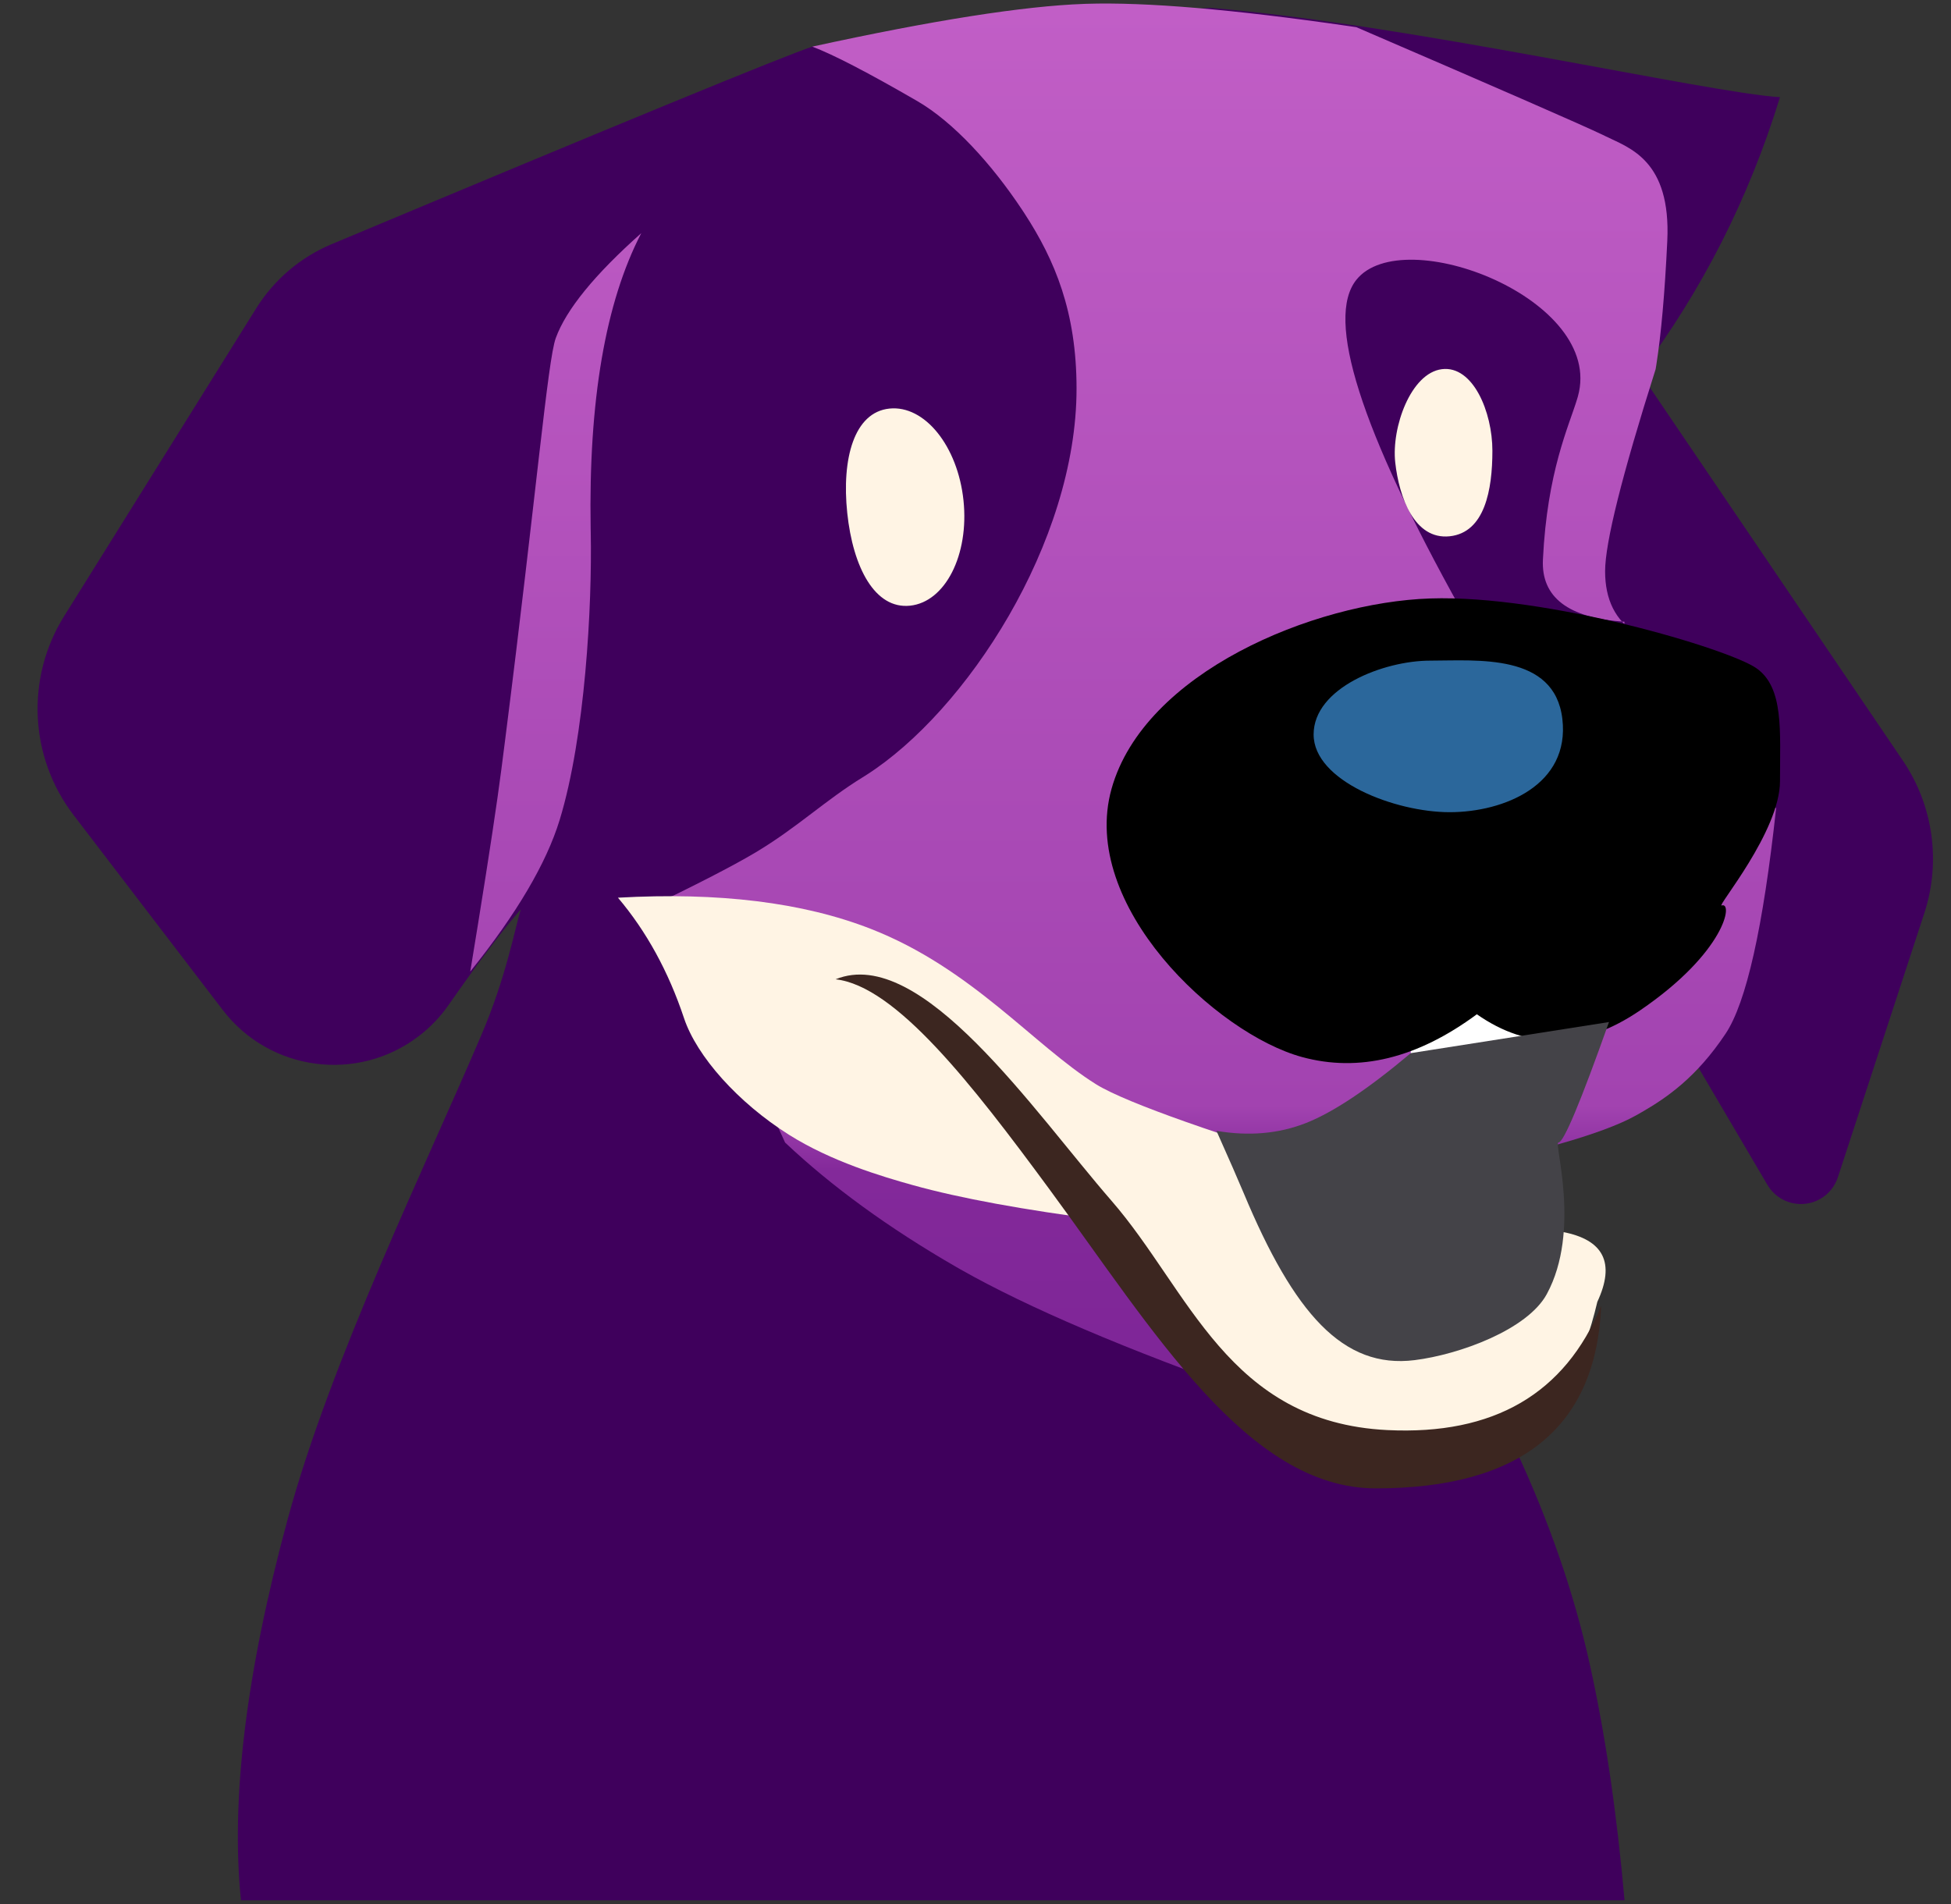 <?xml version="1.0" encoding="UTF-8"?>
<svg width="502px" height="490px" viewBox="0 0 502 490" version="1.1" xmlns="http://www.w3.org/2000/svg" xmlns:xlink="http://www.w3.org/1999/xlink">
    <rect x="0" y="0" width="502" height="490" fill="#333333" stroke="none"/>
    <title>PINU2</title>
    <defs>
        <linearGradient x1="50%" y1="0%" x2="50%" y2="100%" id="linearGradient-1">
            <stop stop-color="#C15EC6" offset="0%"></stop>
            <stop stop-color="#A243B0" offset="79.454%"></stop>
            <stop stop-color="#83299A" offset="84.227%"></stop>
            <stop stop-color="#7E2597" offset="100%"></stop>
        </linearGradient>
    </defs>
    <g id="Page-1" stroke="none" stroke-width="1" fill="none" fill-rule="evenodd">
        <g id="PINU2" transform="translate(0, 0.908)">
            <path d="M62,488.092 L418,488.092 C416,465.425 413,445.092 409,427.092 C405,409.092 398.667,390.758 390,372.092 L385,272.092 L436,272.092 L454.767,303.996 C457.568,308.757 463.697,310.346 468.457,307.545 C470.557,306.31 472.133,304.351 472.891,302.036 L495.134,234.07 C499.465,220.838 497.426,206.346 489.613,194.821 L422,95.092 L422,95.092 C438,73.758 450,50.092 458,24.092 C440,23.092 361,5.092 311,1.092 L209,11.092 C201.407,13.623 160.184,30.567 85.33,61.924 C77.31,65.284 70.53,71.051 65.927,78.428 L16.49,157.663 C6.569,173.563 7.541,193.947 18.931,208.83 L57.312,258.988 C69.396,274.777 91.992,277.78 107.78,265.696 C110.731,263.437 113.314,260.736 115.435,257.684 C123.132,246.637 129.32,238.44 134,233.092 C132.319,238.747 130.163,250.596 124,265.092 C109.778,298.544 85.163,348.928 74,390.092 C63.333,429.425 59.333,462.092 62,488.092 Z" id="purple" fill="#3F005C"></path>
            <path d="M209,11.092 C214.333,13.092 223.333,17.758 236,25.092 C245.333,30.495 255.182,41.306 263,53.092 L263.635,54.058 C271.404,66.013 277,79.275 277,99.092 C277,138.692 248.577,182.212 222.781,198.603 L222,199.092 C212.432,204.979 205.38,211.797 195,218.092 L194.079,218.643 C188.355,222.028 178.995,226.844 166,233.092 L197,282.092 L202,293.092 C214,304.425 228.667,315.092 246,325.092 L247.181,325.767 C264.491,335.586 289.764,346.361 323,358.092 L395,233.092 L376,156.092 C350,109.425 341,81.092 349,71.092 C361,56.092 413,76.092 406,101.092 L405.809,101.749 C403.695,108.76 398.099,120.348 397,143.092 C396.531,152.805 403.531,158.138 418,159.092 L399,294.092 L400.359,293.715 C409.754,291.082 416.634,288.541 421,286.092 L422.343,285.329 C428.91,281.55 436.516,276.317 444,265.092 C449.333,257.092 453.667,237.758 457,207.092 L421,162.092 C415.667,158.758 413,153.425 413,146.092 C413,138.758 417.333,121.425 426,94.092 L426.172,93.031 C427.42,85.129 428.362,74.483 429,61.092 C429.99,40.302 419.219,37.153 413.181,34.182 L412.437,33.816 C407.266,31.333 386.12,22.092 349,6.092 L346.873,5.781 C317.268,1.493 294.824,-0.41 279.543,0.073 L279,0.092 C263.349,0.651 240.016,4.317 209,11.092 Z M165,59.092 C155.766,76.9 151.426,102.213 151.98,135.03 L152,136.092 C152.375,154.825 150.574,188.62 144,210.092 C140.584,221.247 132.918,234.247 121,249.092 L123.017,236.731 C125.897,218.905 127.891,205.692 129,197.092 L130.024,189.086 C138.005,126.225 140.921,91.809 143,86.092 C145.667,78.758 153,69.758 165,59.092 Z" id="pink" fill="url(#linearGradient-1)"></path>
            <rect id="white" fill="#FFFFFF" x="363" y="249.092" width="35" height="28"></rect>
            <path d="M234.165,154.952 C243.228,153.999 249.382,141.873 247.91,127.867 C246.438,113.861 237.897,103.279 228.835,104.231 C219.772,105.184 216.528,117.085 218,131.092 C219.472,145.098 225.103,155.904 234.165,154.952 Z M373,137.092 C382.063,136.139 384,125.092 384,115.092 C384,105.092 379,93.092 371,94.092 C363,95.092 358,109.092 359,118.092 C360,127.092 363.937,138.044 373,137.092 Z M159,230.092 C166.333,238.758 172,249.092 176,261.092 C179.279,270.929 189.905,282.834 203,291.092 C213.864,297.942 226.838,301.824 235,304.092 C247,307.425 263.333,310.425 284,313.092 C305.333,350.425 330,371.092 358,375.092 C386,379.092 403.667,365.425 411,334.092 C415.667,324.092 412.667,318.092 402,316.092 C386,313.092 298,288.092 282,278.092 C266,268.092 250.093,248.274 224,238.092 C206.605,231.303 184.938,228.636 159,230.092 Z" id="beige" fill="#FFF4E4"></path>
            <path d="M286,202.092 C277.624,232.043 313,265.092 335,271.092 C349.667,275.092 364.667,271.425 380,260.092 C393.333,269.425 407.333,269.092 422,259.092 C444,244.092 446,231.092 443,232.092 C441.528,232.582 458,213.092 458,200.092 C458,187.092 459,176.092 452,171.092 C445,166.092 398,152.092 368,153.092 C338,154.092 294.376,172.14 286,202.092 Z" id="black" fill="#000000"></path>
            <path d="M369.617,220.636 C381.617,220.636 389.617,199.636 389.617,185.636 C389.617,171.636 382.617,154.636 365.617,156.636 C348.617,158.636 350.617,178.636 350.617,190.636 C350.617,202.636 357.617,220.636 369.617,220.636 Z" id="blue" fill="#2B679B" transform="translate(370.081, 188.555) rotate(90) translate(-370.081, -188.555) "></path>
            <path d="M412,335.092 C410.68,366.425 391.347,382.092 354,382.092 C321,382.092 296.767,341.457 270,305.092 C249.932,277.827 230.425,252.805 215,251.092 C237,242.092 266,285.092 286,308.092 C306,331.092 316,365.092 357,367.092 C384.333,368.425 402.667,357.758 412,335.092 Z" id="brown" fill="#3C2620"></path>
            <path d="M313,290.092 C316.303,297.493 318.636,302.826 320,306.092 C332.954,337.101 345.577,351.394 364,349.092 C375.487,347.656 393.022,341.272 398,332.092 C406.89,315.697 399.718,293.092 401,293.092 C402.333,293.092 406.667,282.758 414,262.092 L363,270.092 C352.011,279.342 343.011,285.342 336,288.092 C328.989,290.841 321.322,291.508 313,290.092 Z" id="gray" fill="#444348"></path>
        </g>
    </g>
</svg>